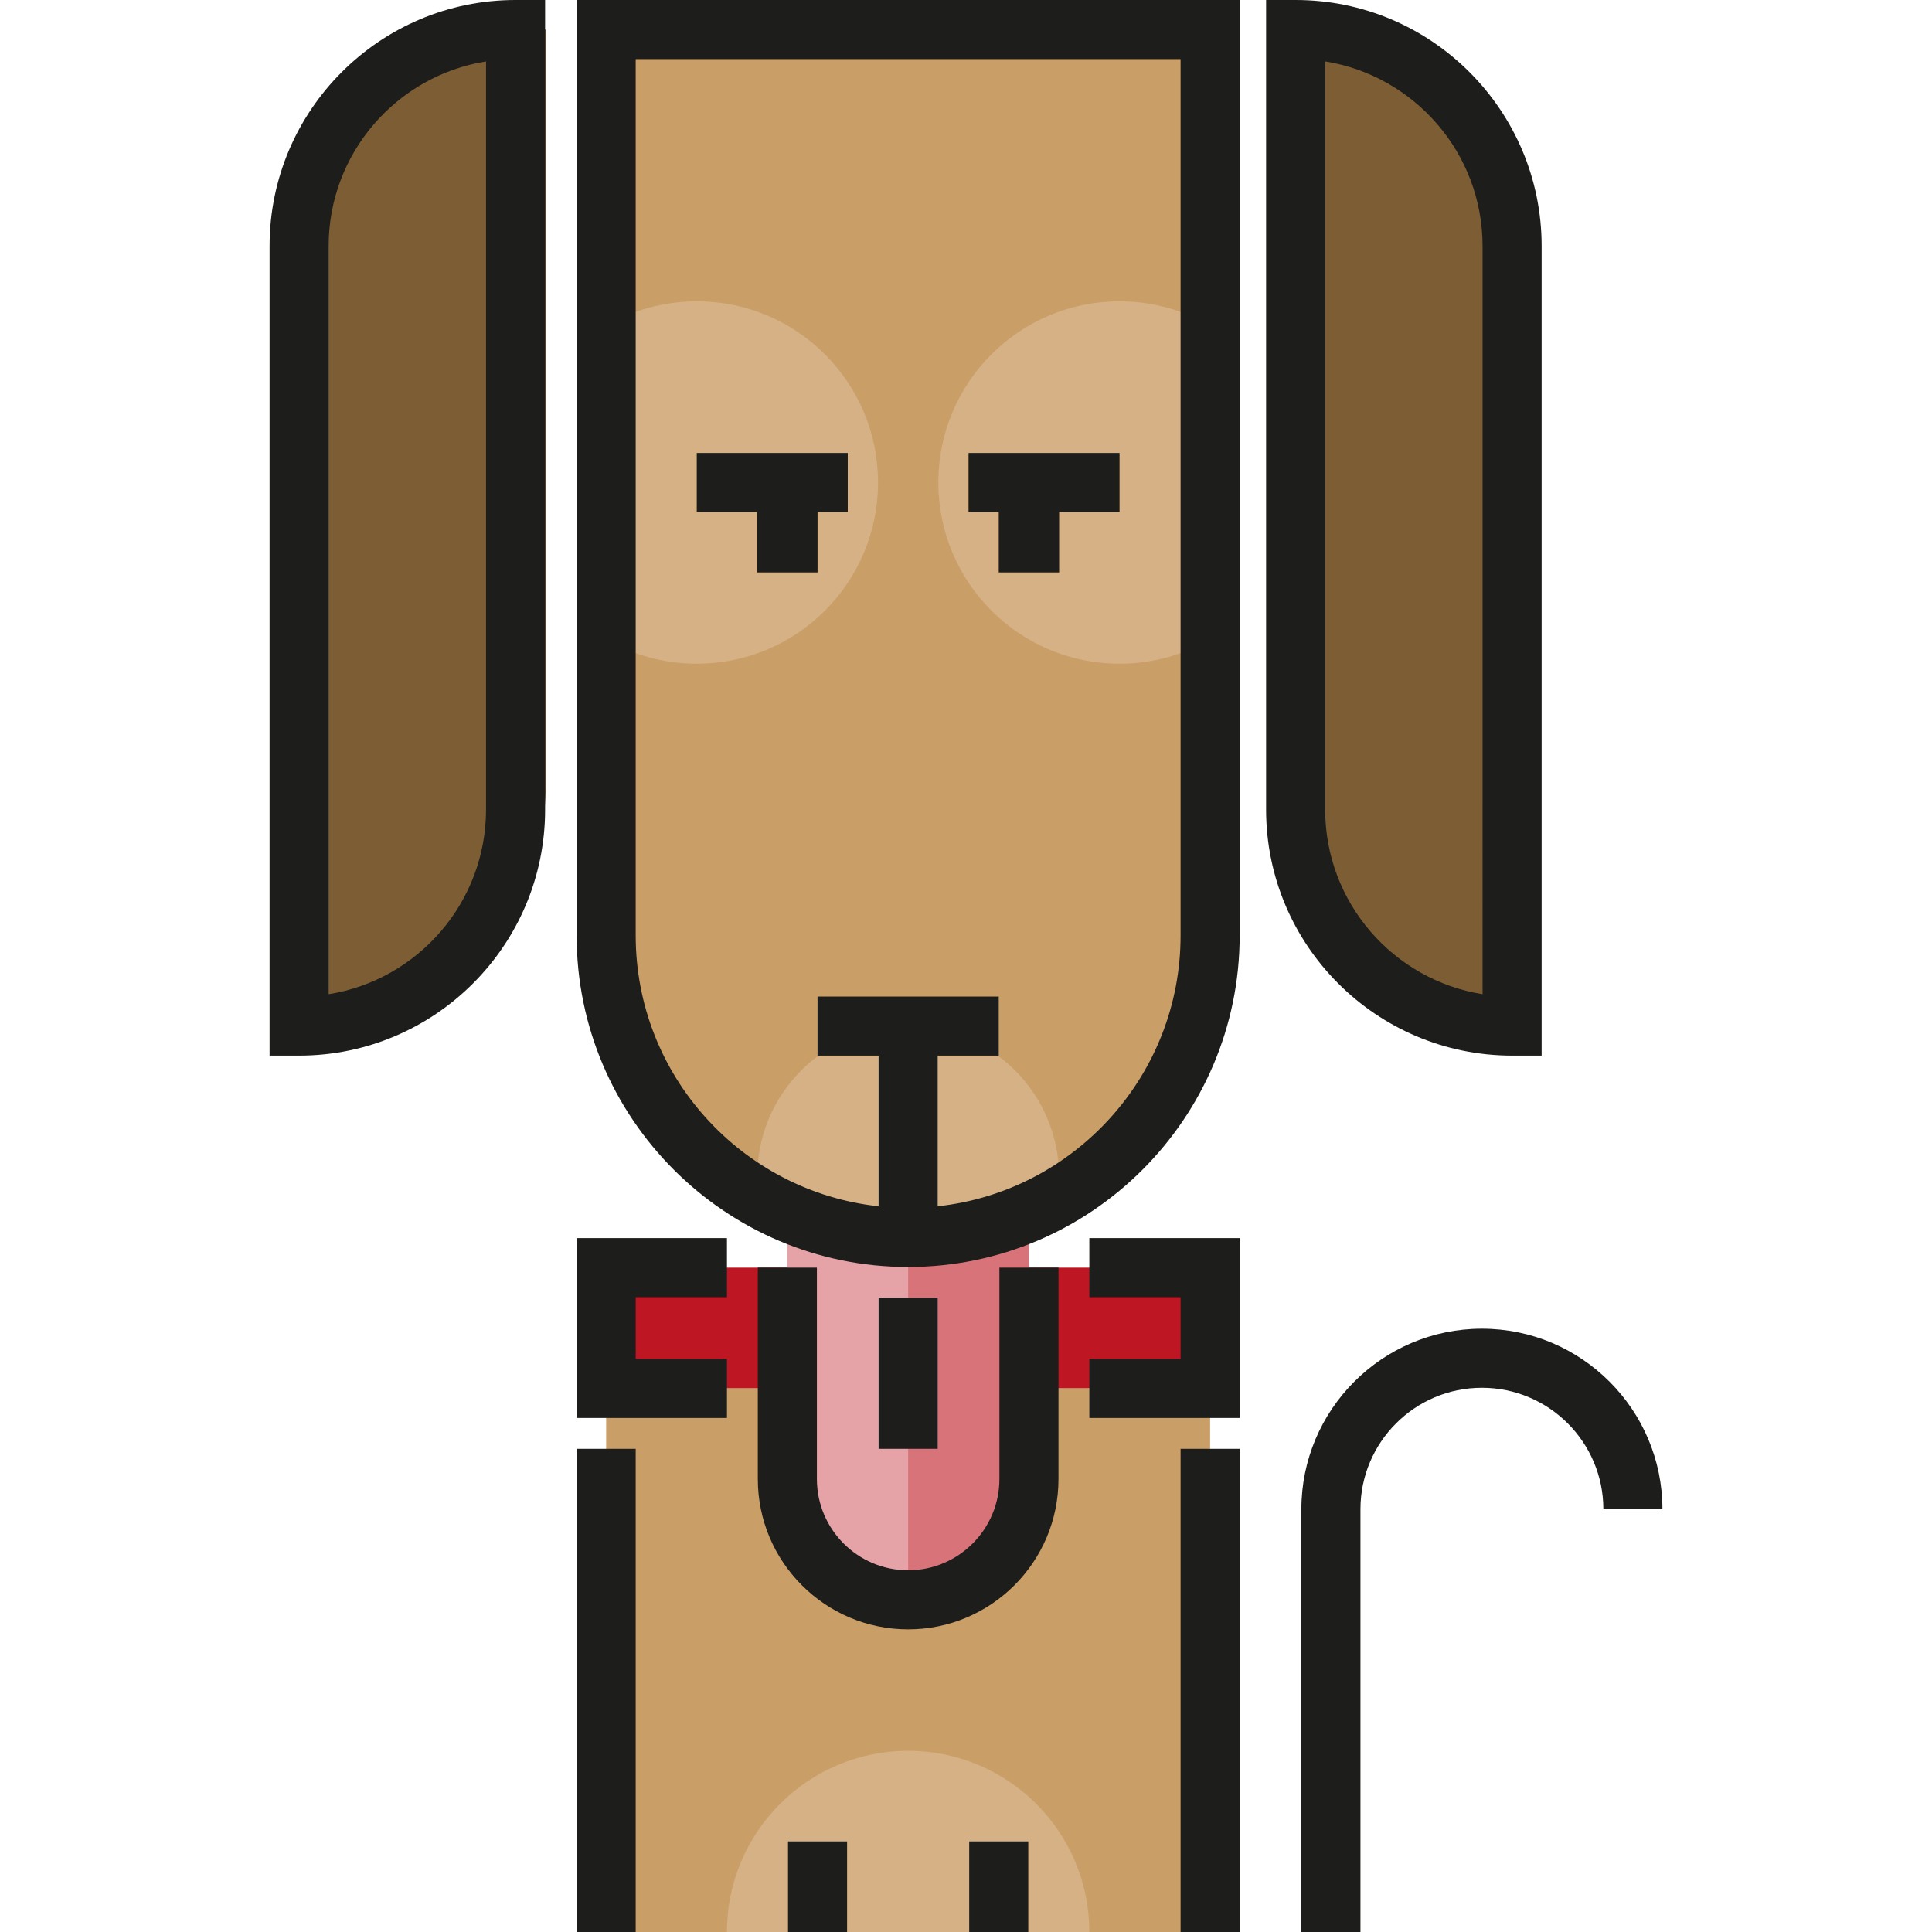 <?xml version="1.0" encoding="iso-8859-1"?>
<!-- Uploaded to: SVG Repo, www.svgrepo.com, Generator: SVG Repo Mixer Tools -->
<svg version="1.1" id="Layer_1" xmlns="http://www.w3.org/2000/svg" xmlns:xlink="http://www.w3.org/1999/xlink" 
	 viewBox="0 0 490.579 490.579" xml:space="preserve">
<g id="XMLID_829_">
	<g id="XMLID_1033_">
		<rect x="153.919" y="321.884" style="fill:#BE1622;" width="153.358" height="30.672"/>
	</g>
	<g id="XMLID_1031_">
		<rect x="153.919" y="352.556" style="fill:#CA9E67;" width="153.358" height="138.022"/>
	</g>
	<g id="XMLID_1035_">
		<polygon style="fill:#D8737A;" points="261.27,390.895 230.599,406.231 199.926,390.895 199.926,306.548 261.27,306.548 		"/>
	</g>
	<g id="XMLID_828_">
		<polygon style="fill:#E5A2A7;" points="230.599,406.231 230.599,406.231 199.926,390.895 199.926,306.548 230.599,306.548 		"/>
	</g>
	<g id="XMLID_1034_">
		<path style="fill:#D5B185;" d="M184.591,490.578c0-25.409,20.598-46.007,46.007-46.007c25.409,0,46.007,20.598,46.007,46.007"/>
	</g>
	<g id="XMLID_1026_">
		<path style="fill:#7D5D33;" d="M77.24,260.541L77.24,260.541V68.843c0-33.879,27.464-61.343,61.343-61.343l0,0v191.698
			C138.583,233.077,111.119,260.541,77.24,260.541z"/>
	</g>
	<g id="XMLID_1032_">
		<path style="fill:#7D5D33;" d="M383.956,260.541L383.956,260.541V68.843c0-33.879-27.464-61.343-61.343-61.343l0,0v191.698
			C322.613,233.077,350.077,260.541,383.956,260.541z"/>
	</g>
	<g id="XMLID_1003_">
		<path style="fill:#CA9E67;" d="M230.599,314.216L230.599,314.216c-42.349,0-76.679-34.33-76.679-76.679V7.5h153.358v230.037
			C307.277,279.886,272.947,314.216,230.599,314.216z"/>
	</g>
	<g id="XMLID_1029_">
		<path style="fill:#D5B185;" d="M307.279,162.37c-6.768,3.915-14.625,6.156-23.006,6.156c-25.409,0-46.007-20.598-46.007-46.007
			s20.598-46.007,46.007-46.007c8.387,0,16.25,2.244,23.021,6.165"/>
	</g>
	<g id="XMLID_1030_">
		<path style="fill:#D5B185;" d="M153.935,162.37c6.768,3.915,14.625,6.156,23.006,6.156c25.409,0,46.007-20.598,46.007-46.007
			s-20.598-46.007-46.007-46.007c-8.387,0-16.25,2.244-23.021,6.165"/>
	</g>
	<g id="XMLID_1028_">
		<path style="fill:#D5B185;" d="M268.938,298.88c0-21.174-17.165-38.34-38.339-38.34c-21.174,0-38.339,17.165-38.339,38.34
			l30.672,15.336h15.336L268.938,298.88z"/>
	</g>
	<g id="XMLID_239_">
		<path style="fill:#1D1D1B;" d="M75.95,268.041h-7.5V62.465C68.45,28.021,96.472,0,130.915,0h7.5v205.576
			C138.415,240.02,110.394,268.041,75.95,268.041z M123.415,15.592C100.793,19.197,83.45,38.844,83.45,62.465v189.984
			c22.622-3.605,39.965-23.252,39.965-46.873C123.415,205.576,123.415,15.592,123.415,15.592z"/>
	</g>
	<g id="XMLID_243_">
		<path style="fill:#1D1D1B;" d="M391.456,268.041h-7.5c-34.443,0-62.465-28.021-62.465-62.465V0h7.5
			c34.443,0,62.465,28.021,62.465,62.465V268.041z M336.491,15.592v189.984c0,23.621,17.343,43.268,39.965,46.873V62.465
			C376.456,38.844,359.113,19.197,336.491,15.592z"/>
	</g>
	<g>
		<path style="fill:#1D1D1B;" d="M146.419,0v237.537c0,46.417,37.763,84.179,84.18,84.179c46.416,0,84.179-37.763,84.179-84.179V0
			H146.419z M299.777,237.537c0,35.611-27.049,65.015-61.68,68.766v-38.262h15.504v-15h-46.007v15h15.503v38.262
			c-34.63-3.751-61.679-33.155-61.679-68.766V15h138.358v222.537H299.777z"/>
		<rect x="176.923" y="115.019" style="fill:#1D1D1B;" width="38.34" height="15"/>
		<rect x="245.935" y="115.019" style="fill:#1D1D1B;" width="38.34" height="15"/>
		<rect x="192.259" y="128.355" style="fill:#1D1D1B;" width="15.336" height="17"/>
		<rect x="253.603" y="128.355" style="fill:#1D1D1B;" width="15.336" height="17"/>
	</g>
	<g id="XMLID_248_">
		<path style="fill:#1D1D1B;" d="M230.599,413.731c-21.048,0-38.171-17.123-38.171-38.171v-53.675h15v53.675
			c0,12.777,10.395,23.171,23.171,23.171c12.777,0,23.172-10.395,23.172-23.171v-53.675h15v53.675
			C268.77,396.608,251.646,413.731,230.599,413.731z"/>
	</g>
	<g id="XMLID_249_">
		<rect x="223.099" y="329.552" style="fill:#1D1D1B;" width="15" height="38.339"/>
	</g>
	<g id="XMLID_251_">
		<polygon style="fill:#1D1D1B;" points="184.591,360.056 146.419,360.056 146.419,314.384 184.591,314.384 184.591,329.384 
			161.419,329.384 161.419,345.056 184.591,345.056 		"/>
	</g>
	<g id="XMLID_242_">
		<polygon style="fill:#1D1D1B;" points="314.777,360.056 276.605,360.056 276.605,345.056 299.777,345.056 299.777,329.384 
			276.605,329.384 276.605,314.384 314.777,314.384 		"/>
	</g>
	<g id="XMLID_252_">
		<rect x="146.419" y="367.892" style="fill:#1D1D1B;" width="15" height="122.687"/>
	</g>
	<g id="XMLID_253_">
		<rect x="299.777" y="367.892" style="fill:#1D1D1B;" width="15" height="122.687"/>
	</g>
	<g id="XMLID_254_">
		<rect x="246.103" y="467.574" style="fill:#1D1D1B;" width="15" height="23.004"/>
	</g>
	<g id="XMLID_255_">
		<rect x="200.095" y="467.574" style="fill:#1D1D1B;" width="15" height="23.004"/>
	</g>
	<g id="XMLID_256_">
		<path style="fill:#1D1D1B;" d="M345.449,490.578h-15v-107.35c0-25.276,20.563-45.839,45.839-45.839s45.84,20.563,45.84,45.839h-15
			c0-17.005-13.835-30.839-30.84-30.839s-30.839,13.834-30.839,30.839V490.578z"/>
	</g>
</g>
</svg>